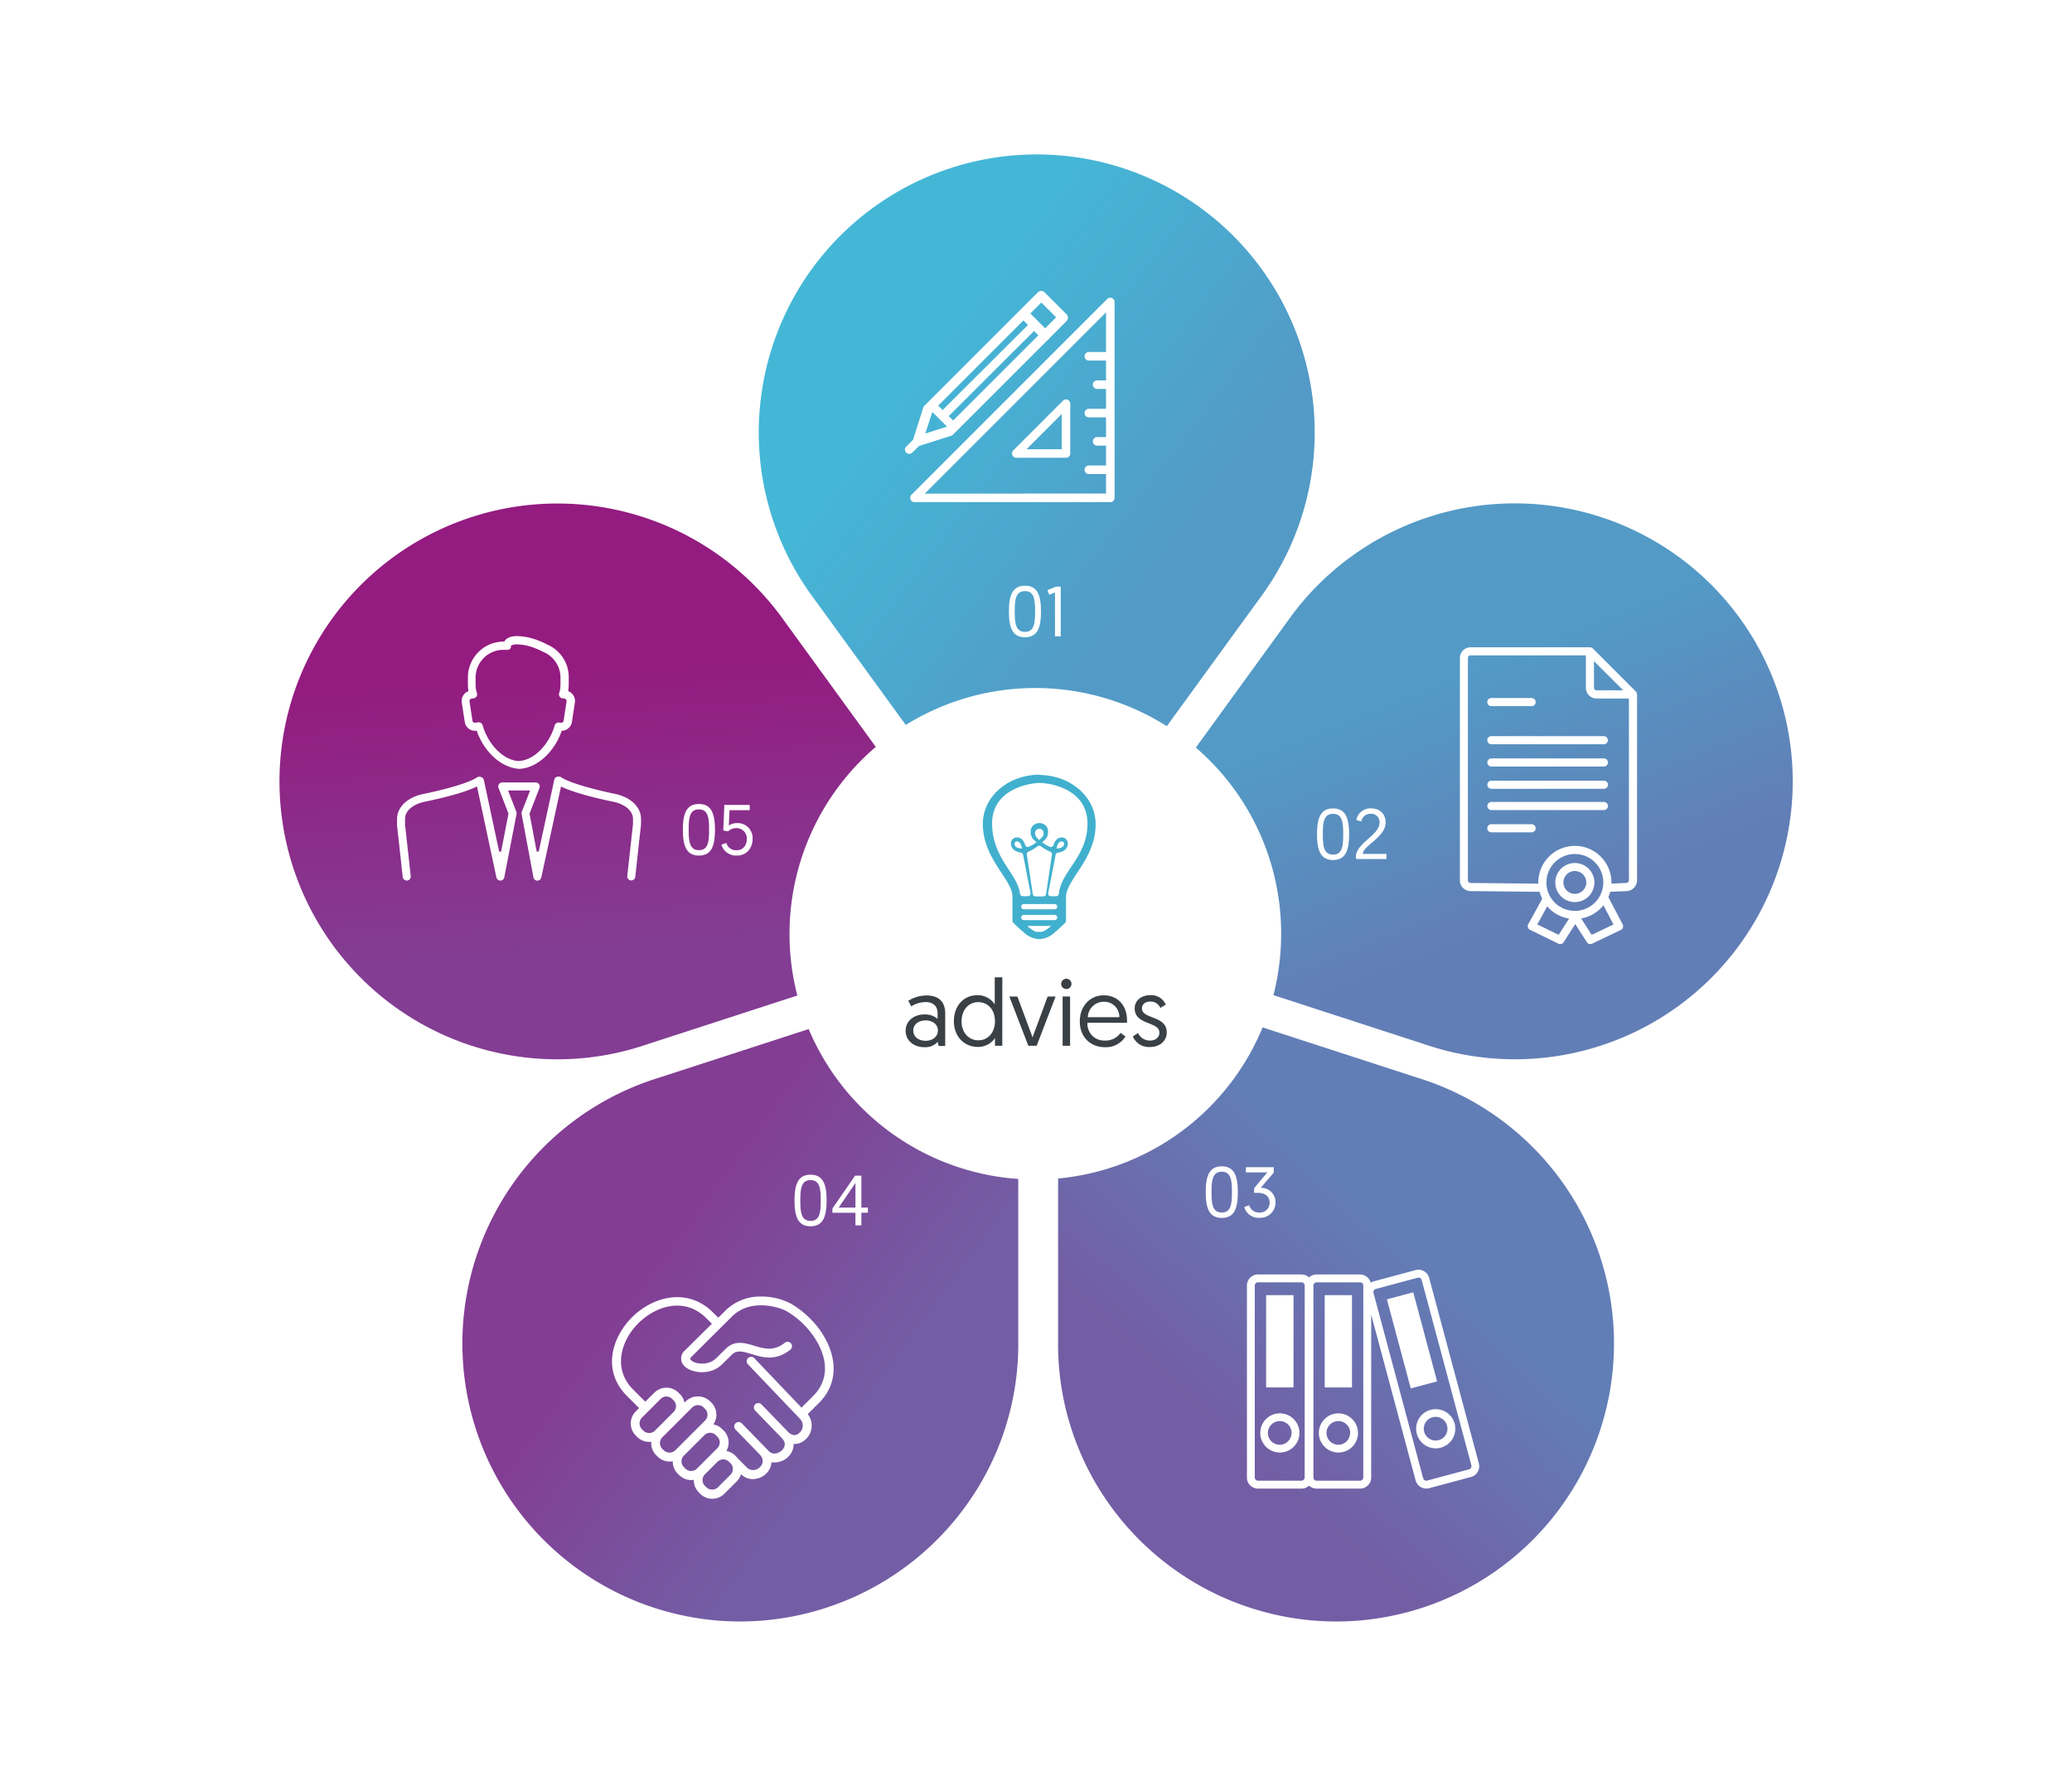<svg xmlns="http://www.w3.org/2000/svg" viewBox="0 0 700 600">
  <defs>
    <style>
      .bbf9ecfe-758c-4a68-997b-c326a0f3c88e{fill:none;}.\34 d2f0021-baee-40ed-8f79-bccb6a501d7c{fill:#fff;}.\31 7b1b79c-95f0-48e5-9088-7533d0d09122{fill:url(#5ab76568-e3de-4b50-b6e9-da34a8132b8a);}.\34 2a569e6-06a9-4155-9af5-c9b8efd7c687{fill:url(#a5a674e8-ba87-46ce-a05b-3e2092ff90e0);}.\35 4a3e3e8-287a-4a09-9735-6efce11409f7{fill:url(#c23ebd36-41fc-4da6-bcd8-7d2ddca151e0);}.\31 bf5e3fe-e988-4a12-a647-3c45f04563a0{fill:url(#b898a2d7-24e7-4e4e-9b68-f230ba523210);}.\31 155fd87-97e0-4b30-a1ab-131cc6ef7824{fill:url(#ff084cfb-bb68-4722-af6c-d9de67b402b6);}.\35 891b6e0-5445-44b3-a48c-24f1dbe52b5e{fill:#394046;}.e9387483-69fe-4a9c-aa1d-c79757eed7cb{clip-path:url(#f00dd264-68cf-42af-b53c-81723f909f2f);}.\34 94073a7-6022-4af6-b0c0-47b87648ae6d{fill:url(#bedeafe0-f886-46c1-8600-c68c098efd5d);}
    </style>
    <linearGradient id="5ab76568-e3de-4b50-b6e9-da34a8132b8a" x1="492.78" y1="227.73" x2="524.01" y2="306.39" gradientUnits="userSpaceOnUse">
      <stop offset="0" stop-color="#539ac6"/>
      <stop offset="1" stop-color="#627eb6"/>
    </linearGradient>
    <linearGradient id="a5a674e8-ba87-46ce-a05b-3e2092ff90e0" x1="474.57" y1="419.12" x2="413.64" y2="485.44" gradientUnits="userSpaceOnUse">
      <stop offset="0" stop-color="#627eb6"/>
      <stop offset="1" stop-color="#735da4"/>
    </linearGradient>
    <linearGradient id="c23ebd36-41fc-4da6-bcd8-7d2ddca151e0" x1="289.46" y1="478.72" x2="217.74" y2="426.28" gradientUnits="userSpaceOnUse">
      <stop offset="0" stop-color="#735da4"/>
      <stop offset="1" stop-color="#833d93"/>
    </linearGradient>
    <linearGradient id="b898a2d7-24e7-4e4e-9b68-f230ba523210" x1="199.52" y1="320.73" x2="192.58" y2="225.1" gradientUnits="userSpaceOnUse">
      <stop offset="0" stop-color="#833d93"/>
      <stop offset="1" stop-color="#941b80"/>
    </linearGradient>
    <linearGradient id="ff084cfb-bb68-4722-af6c-d9de67b402b6" x1="309.35" y1="122.65" x2="396.5" y2="188.2" gradientUnits="userSpaceOnUse">
      <stop offset="0" stop-color="#44b7d6"/>
      <stop offset="1" stop-color="#539ac6"/>
    </linearGradient>
    <clipPath id="f00dd264-68cf-42af-b53c-81723f909f2f">
      <path class="bbf9ecfe-758c-4a68-997b-c326a0f3c88e" d="M350.24 314.84c-1.2-.15-3.21-2-3.21-2h8.07s-2 1.85-3.21 2h-1.64zm-4.35-5.74h10.41a.89.89 0 0 1 .89.89.89.89 0 0 1-.89.89h-10.41a.89.89 0 0 1-.89-.88.89.89 0 0 1 .89-.9zm0-3.66h10.41a.89.89 0 0 1 .89.89.89.89 0 0 1-.89.89h-10.41a.89.89 0 0 1-.89-.89.89.89 0 0 1 .89-.89zm1.48-17.67a13.87 13.87 0 0 0 3.19-1.86.91.91 0 0 1 1.1 0 13.84 13.84 0 0 0 3.19 1.86.88.88 0 0 1 .55 1l-2 13.33a.89.89 0 0 1-.88.76h-2.73a.89.89 0 0 1-.88-.76l-2-13.33a.88.88 0 0 1 .46-1zm-4.62-2.63a.81.81 0 0 1 .83-.88c1.15 0 1.57 1.64 1.71 2.43-.86 0-2.54-.28-2.54-1.55m15.9-.88a.8.8 0 0 1 .83.88c0 1.27-1.68 1.51-2.54 1.55.13-.76.55-2.43 1.71-2.43m-8.46-1.41a1.88 1.88 0 0 1-.4-2 1.46 1.46 0 0 1 2.66 0 1.86 1.86 0 0 1-.38 2 12 12 0 0 1-1 1 11.8 11.8 0 0 1-.92-1m-15-4.55c0-11.5 12.08-13.68 16-13.77h.25c3.95.09 16 2.27 16 13.77 0 11.21-9 16.08-9.68 23.66a.91.91 0 0 1-.89.85H355a.89.89 0 0 1-.88-1.07l2.52-12.95a.87.87 0 0 1 .74-.71c1.73-.2 3.36-1.14 3.36-3a2 2 0 0 0-2.07-2.13c-1.56 0-2.39 1.33-2.76 2.61a.91.91 0 0 1-1.24.55 11.89 11.89 0 0 1-2.59-1.53c.34-.32.81-.67 1.15-1.05a3.84 3.84 0 0 0 .56-3.91 3.06 3.06 0 0 0-5.32 0 3.86 3.86 0 0 0 .59 3.94c.33.36.79.7 1.12 1a11.9 11.9 0 0 1-2.64 1.55.88.88 0 0 1-1.19-.59c-.38-1.28-1.2-2.59-2.75-2.59a2 2 0 0 0-2.07 2.13c0 1.81 1.63 2.76 3.36 3a.87.87 0 0 1 .74.71l2.52 12.95a.89.89 0 0 1-.88 1.07h-1.77a.88.88 0 0 1-.89-.77c-.64-6.7-9.43-11.94-9.43-23.75m15.91-16.55h-.25c-10.49.22-18.8 7.46-18.8 16.67 0 11.88 10 18.7 10 24.52v8.2a.88.88 0 0 0 .26.63c.6.6 2.15 2.12 3.71 3.4a8 8 0 0 0 5.05 2.16h.12a8 8 0 0 0 5-2.16c1.57-1.29 3.12-2.81 3.71-3.4a.88.88 0 0 0 .26-.63V305v-2c0-5.81 10-12.64 10-24.52 0-9.21-8.31-16.45-18.8-16.67h-.25"/>
    </clipPath>
    <linearGradient id="bedeafe0-f886-46c1-8600-c68c098efd5d" x1="341.59" y1="1975.11" x2="342.07" y2="1975.11" gradientTransform="matrix(0 1792.9 1792.9 0 -3540796.2 -612094.3)" gradientUnits="userSpaceOnUse">
      <stop offset="0" stop-color="#41b0ce"/>
      <stop offset=".08" stop-color="#49a2c7"/>
      <stop offset=".23" stop-color="#5d7fb4"/>
      <stop offset=".43" stop-color="#7d4596"/>
      <stop offset=".56" stop-color="#951b80"/>
      <stop offset=".61" stop-color="#a4176b"/>
      <stop offset=".73" stop-color="#bf1045"/>
      <stop offset=".84" stop-color="#d20a2a"/>
      <stop offset=".93" stop-color="#de0719"/>
      <stop offset="1" stop-color="#e20613"/>
    </linearGradient>
  </defs>
  <circle class="4d2f0021-baee-40ed-8f79-bccb6a501d7c" cx="350" cy="315.49" r="83.03" id="1e4faecb-adab-43b8-b843-fac712c1c357" data-name="Laag 5"/>
  <g id="35cc5da1-ecae-4d43-bbdf-dea8e3579918" data-name="Laag 4">
    <path class="17b1b79c-95f0-48e5-9088-7533d0d09122" d="M432.82 315.5a83.2 83.2 0 0 1-2.61 20.72l51.27 16.66a93.91 93.91 0 1 0-46.42-143.11L404 252.58a82.83 82.83 0 0 1 28.82 62.92z"/>
    <path class="42a569e6-06a9-4155-9af5-c9b8efd7c687" d="M357.47 398.17v54.43a93.18 93.18 0 0 0 17.93 56.52 94.28 94.28 0 0 0 76.06 38.72 93.92 93.92 0 0 0 27.76-183.61l-52.66-17.11a83.09 83.09 0 0 1-69.09 51.05z"/>
    <path class="54a3e3e8-287a-4a09-9735-6efce11409f7" d="M273.2 347.68l-50.84 16.52A93.92 93.92 0 0 0 250 547.84a94.27 94.27 0 0 0 76.06-38.72A93.12 93.12 0 0 0 344 452.69v-54.37a83.08 83.08 0 0 1-70.8-50.64z"/>
    <path class="1bf5e3fe-e988-4a12-a647-3c45f04563a0" d="M295.87 252.34L265 209.84a93.89 93.89 0 1 0-76.74 148.06 93.44 93.44 0 0 0 30.17-5l50.94-16.55a83.12 83.12 0 0 1 26.5-84z"/>
    <path class="1155fd87-97e0-4b30-a1ab-131cc6ef7824" d="M394.2 245.34l31.25-43a93.91 93.91 0 1 0-150.45-.07l31 42.66a83 83 0 0 1 88.2.42z"/>
  </g>
  <g id="734e7e3d-3e71-4284-8186-97165dc3015a" data-name="Laag 1">
    <path class="4d2f0021-baee-40ed-8f79-bccb6a501d7c" d="M346.27 215.31c-4.2 0-5.42-3.19-5.42-8.71s1.22-8.71 5.42-8.71 5.42 3.19 5.42 8.71-1.22 8.71-5.42 8.71zm0-1.82c3.17 0 3.43-3 3.43-6.89s-.26-6.89-3.43-6.89-3.46 3-3.46 6.89.29 6.89 3.46 6.89zM353.88 199.35l2.9-1.15h1.58V215h-1.94v-14.83l-1.94.79z"/>
    <path class="5891b6e0-5445-44b3-a48c-24f1dbe52b5e" d="M312.37 342.74a6.33 6.33 0 0 1 4.38 1.5v-2c0-2.34-1.57-3.68-4-3.68a9.54 9.54 0 0 0-4.9 1.44l-1-1.86a11.72 11.72 0 0 1 6.14-1.82c4.54 0 6.34 2.53 6.34 6.08v11h-2.23l-.29-1.41a5.67 5.67 0 0 1-4.51 1.82c-3.65 0-6.34-2.3-6.34-5.54s2.66-5.53 6.41-5.53zm.35 8.9c2.43 0 4.13-1.44 4.13-3.46s-1.66-3.42-4.16-3.42-4.16 1.47-4.16 3.42 1.63 3.46 4.19 3.46zM338.61 353.33h-2.46v-2.62a6.81 6.81 0 0 1-5.76 3c-4.77 0-8.13-3.62-8.13-8.7s3.2-8.77 7.94-8.77a6.81 6.81 0 0 1 5.86 3.1v-9.14h2.56zm-8.13-14.75c-3.26 0-5.63 2.69-5.63 6.5s2.46 6.4 5.66 6.4c3.49 0 5.63-2.91 5.63-6.4 0-4.13-2.56-6.5-5.66-6.5zM347.41 353.33L341 336.69h2.72l5.12 13.79 5.09-13.79h2.69l-6.4 16.64zM360.24 330.68a1.74 1.74 0 1 1-1.73 1.73 1.73 1.73 0 0 1 1.73-1.73zm-1.25 6h2.53v16.64H359zM372.85 336.28c4.9 0 7.9 3.52 7.9 8.51v.77h-13.37a5.65 5.65 0 0 0 6 6 6.09 6.09 0 0 0 5.18-2.59l1.66 1.22a7.74 7.74 0 0 1-6.88 3.62c-5.06 0-8.54-3.55-8.54-8.67-.02-5.37 3.63-8.86 8.05-8.86zm5.31 7.39a5.11 5.11 0 0 0-5.31-5.22 5.38 5.38 0 0 0-5.34 5.22zM384.46 349a4.43 4.43 0 0 0 4.16 2.56c1.66 0 3.07-1 3.07-2.66 0-3.84-8.35-2.53-8.35-8.16 0-2.82 2.34-4.51 5.34-4.51a5.28 5.28 0 0 1 5.15 3.2l-1.83 1.1a3.55 3.55 0 0 0-3.46-2.14c-1.54 0-2.75.86-2.75 2.3 0 3.74 8.38 2.34 8.38 8.13 0 2.94-2.43 4.93-5.66 4.93a5.94 5.94 0 0 1-5.79-3.55z"/>
    <path class="4d2f0021-baee-40ed-8f79-bccb6a501d7c" d="M450.36 290.56c-4.2 0-5.42-3.19-5.42-8.71s1.22-8.71 5.42-8.71 5.42 3.19 5.42 8.71-1.22 8.71-5.42 8.71zm0-1.82c3.17 0 3.43-3 3.43-6.89s-.26-6.89-3.43-6.89-3.46 3-3.46 6.89.29 6.89 3.46 6.89zM458.06 289.53c0-4.68 8-7.3 8-11.59a2.83 2.83 0 0 0-3-3 3.1 3.1 0 0 0-3.14 2.59l-1.7-.48a4.83 4.83 0 0 1 4.9-3.94c3.19 0 5 2.06 5 4.75 0 5-7.51 7.73-7.73 10.63h8v1.73h-10.2zM412.76 411.48c-4.2 0-5.42-3.19-5.42-8.71s1.22-8.71 5.42-8.71 5.42 3.19 5.42 8.71-1.18 8.71-5.42 8.71zm0-1.82c3.17 0 3.43-3 3.43-6.89s-.26-6.89-3.43-6.89-3.46 3-3.46 6.89.29 6.88 3.46 6.88zM430.31 396.19l-4.39 5.14a4.81 4.81 0 0 1 5 4.94 5.14 5.14 0 0 1-5.33 5.18 5 5 0 0 1-5.23-3.65l1.66-.6a3.41 3.41 0 0 0 3.55 2.47 3.25 3.25 0 0 0 3.36-3.36c0-1.92-1.37-3.29-3.94-3.29h-1.3v-1.56l4.44-5.35h-7.23v-1.75h9.41zM273.84 414.31c-4.2 0-5.42-3.19-5.42-8.71s1.22-8.71 5.42-8.71 5.42 3.19 5.42 8.71-1.26 8.71-5.42 8.71zm0-1.82c3.17 0 3.43-3 3.43-6.89s-.26-6.89-3.43-6.89-3.46 3-3.46 6.89.29 6.89 3.46 6.89zM281.23 408.29l7.66-11.09H291V408h2.21v1.73H291V414h-2v-4.25h-7.8zM289 408v-8.3l-5.66 8.3zM236.12 289.06c-4.2 0-5.42-3.19-5.42-8.71s1.22-8.71 5.42-8.71 5.42 3.19 5.42 8.71-1.22 8.71-5.42 8.71zm0-1.82c3.17 0 3.43-3 3.43-6.89s-.26-6.89-3.43-6.89-3.46 3-3.46 6.89.34 6.89 3.46 6.89zM252.29 283.52a3.47 3.47 0 0 0-3.53-3.74 4 4 0 0 0-2.78 1.1l-1.63-.29.36-8.64h8.57v1.78h-6.82l-.24 5.18a4.92 4.92 0 0 1 2.81-.82 5.05 5.05 0 0 1 5.23 5.33c0 3.19-2.09 5.64-5.26 5.64a5.21 5.21 0 0 1-5.3-3.67l1.68-.6a3.38 3.38 0 0 0 3.55 2.47c2.07 0 3.36-1.65 3.36-3.74z"/>
  </g>
  <g id="0ef4002b-e3a1-4347-9c11-055a4277e7da" data-name="Laag 3">
    <path class="4d2f0021-baee-40ed-8f79-bccb6a501d7c" d="M376.55 102v66.2a1.45 1.45 0 0 1-1.45 1.45h-66.18a1.45 1.45 0 0 1-1-2.47L374.08 101a1.45 1.45 0 0 1 2.47 1zm-2.89 64.74v-6.58h-5.92a1.45 1.45 0 0 1 0-2.89h5.92v-6.7h-3.12a1.45 1.45 0 0 1 0-2.89h3.12V141h-5.92a1.45 1.45 0 0 1 0-2.89h5.92v-6.7h-3.12a1.45 1.45 0 0 1 0-2.89h3.12v-6.7h-5.92a1.45 1.45 0 0 1 0-2.89h5.92v-13.4l-61.25 61.25zm-12.08-30.35v16.82a1.45 1.45 0 0 1-1.45 1.45h-16.82a1.45 1.45 0 0 1-1-2.47l16.82-16.82a1.45 1.45 0 0 1 1-.42 1.43 1.43 0 0 1 .55.11 1.44 1.44 0 0 1 .9 1.35zm-2.89 3.49l-11.89 11.9h11.88zm-50.62 13.16a1.45 1.45 0 0 1-2.06-2l2.46-2.48 3.43-10.81a1.66 1.66 0 0 1 .41-.67l38.29-38.29a1.65 1.65 0 0 1 2.33 0l7.38 7.38a1.65 1.65 0 0 1 0 2.33l-5.73 5.73a1.48 1.48 0 0 1-.61.61l-32 32a1.66 1.66 0 0 1-.67.41l-10.81 3.43zm8.89-16l1.5 1.5 28.83-28.75-1.54-1.54zm33.84-23.75l-1.46-1.46-28.83 28.75 1.5 1.5zm-2.71-7.38l5 5 3.7-3.7-5-5zm-35.49 40.56l7.35-2.33-2.48-2.48-2.48-2.48zM175.39 257.1c4.94-.25 10.1-5.42 12-12a1.36 1.36 0 0 1 1.3-1h.21l.59.09h.13a.81.81 0 0 0 .79-.68l1-6.55a.82.82 0 0 0-.67-.92l-.74-.11a1.35 1.35 0 0 1-1.09-1.75 9.29 9.29 0 0 0 .44-2.84v-2.41a9.37 9.37 0 0 0-5.76-8.65 25.12 25.12 0 0 0-2.81-1.27 17.67 17.67 0 0 0-6.12-1.3 3.77 3.77 0 0 0-1.94.39l-.13.11v.17a1 1 0 0 1-.31.88 1.15 1.15 0 0 1-.94.29h-1.28a9.39 9.39 0 0 0-9.38 9.38v2.41a9.31 9.31 0 0 0 .44 2.84 1.35 1.35 0 0 1-1.09 1.75l-.74.11a.82.82 0 0 0-.67.92l1 6.55a.82.82 0 0 0 .81.68h.11l1-.16h.21a1.36 1.36 0 0 1 1.3 1c1.89 6.65 7.13 11.85 12.19 12.1zm-14.73-10.19h-.2a3.53 3.53 0 0 1-3.45-3l-1-6.56a3.49 3.49 0 0 1 .64-2.61 3.53 3.53 0 0 1 1.35-1.11l.24-.11v-.26a12.06 12.06 0 0 1-.16-2v-2.41a12.11 12.11 0 0 1 12.11-12.09h.19l.1-.16c.68-1.1 2.1-1.69 4.12-1.69h.31a21.13 21.13 0 0 1 6.92 1.48 26 26 0 0 1 3 1.36 11.94 11.94 0 0 1 7.31 11.09v2.41a12.1 12.1 0 0 1-.16 2v.26l.24.11a3.54 3.54 0 0 1 2 3.72l-1 6.55a3.55 3.55 0 0 1-3.22 3h-.22l-.08.21c-2.54 7.17-8.38 12.38-14.2 12.67-5.92-.29-11.82-5.5-14.37-12.67l-.09-.24zm11.16 20.61l2.62 6.75a1.36 1.36 0 0 1 .07.75l-4.15 21.41a1.36 1.36 0 0 1-2.66 0l-6.46-30.3-.09-.42-.39.19c-5.09 2.41-14.62 4.44-17.41 5-2.42.49-6.51 2.27-6.51 5.83v1.88l1.92 17.39a1.36 1.36 0 0 1-1.2 1.5h-.16a1.35 1.35 0 0 1-1.34-1.21l-1.93-17.5v-2c0-4.64 4.36-7.61 8.69-8.49 5.33-1.08 15.19-3.48 18.3-5.64a1.36 1.36 0 0 1 .57-.23h.21a1.58 1.58 0 0 1 1.55 1l5.18 24.29h.67l2.46-12.72v-.19l-3.34-8.61a1.36 1.36 0 0 1 1.26-1.85H181a1.36 1.36 0 0 1 1.26 1.85l-3.34 8.62v.19l2.39 12.69h.69l5.26-24.26a1.35 1.35 0 0 1 1.34-1.07H189.01a1.37 1.37 0 0 1 .57.23c3.11 2.15 13 4.56 18.29 5.64 4.32.88 8.69 3.84 8.69 8.49v1.82l-1.94 17.69a1.34 1.34 0 0 1-1.33 1.21h-.17a1.36 1.36 0 0 1-1.2-1.5l1.93-17.52v-1.69c0-3.56-4.09-5.34-6.51-5.83-2.8-.57-12.32-2.6-17.42-5l-.39-.18-.09.42-6.57 30.31a1.39 1.39 0 0 1-1.23 1.07h-.11a1.36 1.36 0 0 1-1.31-1.1l-4-21.41a1.35 1.35 0 0 1 .07-.74l2.62-6.75.18-.47h-7.4zM553.06 234.61v62.86a3.69 3.69 0 0 1-3.55 3.6l-5.46.23H544a12.24 12.24 0 0 1-.63 1.8l4.83 9.22a1.37 1.37 0 0 1-.62 1.87l-9.73 4.65a1.37 1.37 0 0 1-1.74-.5l-3.93-6.12-3.93 6.12a1.37 1.37 0 0 1-1.75.49l-9.6-4.68a1.37 1.37 0 0 1-.6-1.89l4.73-8.61a12.25 12.25 0 0 1-.89-2.35l-23.34-.23a3.62 3.62 0 0 1-3.59-3.6v-75.18a3.61 3.61 0 0 1 3.6-3.6h40.39a1.36 1.36 0 0 1 .81.31l.09.08 14.55 14.55a1.37 1.37 0 0 1 .35.86s.06.1.06.12zm-14.55-2.24a.86.86 0 0 0 .86.86h9l-9.87-9.87zm3.15 65.78a9.61 9.61 0 1 0-9.61 9.61 9.62 9.62 0 0 0 9.6-9.61zm-11.56 12.2a12.34 12.34 0 0 1-7.39-4.12l-3.35 6.1 7.21 3.52zm11.6-4.5a12.35 12.35 0 0 1-7.52 4.47l3.56 5.53 7.36-3.51zm8.61-69.85h-10.94a3.61 3.61 0 0 1-3.6-3.6v-10.98h-39a.86.86 0 0 0-.86.86v75.18a.9.9 0 0 0 .87.86l22.92.23v-.41a12.35 12.35 0 1 1 24.7 0v.39l5-.21a1 1 0 0 0 .92-.86zm-11.67 62.18a6.6 6.6 0 1 1-6.6-6.6 6.61 6.61 0 0 1 6.61 6.57zm-2.74 0A3.86 3.86 0 1 0 532 302a3.87 3.87 0 0 0 3.91-3.85zm-32.07-59.6h13.61a1.37 1.37 0 0 0 0-2.74h-13.61a1.37 1.37 0 1 0 0 2.74zm-1.37 11.51a1.37 1.37 0 0 0 1.37 1.37h38a1.37 1.37 0 0 0 0-2.74h-38a1.37 1.37 0 0 0-1.37 1.34zm39.39 6.15h-38a1.37 1.37 0 1 0 0 2.74h38a1.37 1.37 0 0 0 0-2.74zm0 7.52h-38a1.37 1.37 0 1 0 0 2.74h38a1.37 1.37 0 0 0 0-2.74zm0 7.19h-38a1.37 1.37 0 1 0 0 2.74h38a1.37 1.37 0 0 0 0-2.74zm-24.41 7.52h-13.61a1.37 1.37 0 1 0 0 2.74h13.61a1.37 1.37 0 0 0 0-2.74zM427.74 437.59v31.16H437v-31.16zm19.8 0v31.16h9.21v-31.16zM439 484.13a6.62 6.62 0 1 1-6.62-6.62 6.63 6.63 0 0 1 6.62 6.62zm-2.65 0a4 4 0 1 0-4 4 4 4 0 0 0 3.97-4zm22.45 0a6.62 6.62 0 1 1-6.62-6.62 6.63 6.63 0 0 1 6.59 6.62zm-2.65 0a4 4 0 1 0-4 4 4 4 0 0 0 3.96-4zM497 499l-14.17 3.8a3.75 3.75 0 0 1-4.59-2.65l-15-56v55.05a3.75 3.75 0 0 1-3.74 3.74h-14.69a3.73 3.73 0 0 1-2.56-1 3.73 3.73 0 0 1-2.56 1H425a3.75 3.75 0 0 1-3.74-3.74v-64.87a3.75 3.75 0 0 1 3.74-3.74h14.67a3.73 3.73 0 0 1 2.56 1 3.73 3.73 0 0 1 2.56-1h14.67a3.75 3.75 0 0 1 3.61 2.77 3.73 3.73 0 0 1 1-.44l14.17-3.8a3.75 3.75 0 0 1 4.59 2.65l16.78 62.64A3.75 3.75 0 0 1 497 499zm-56.22-64.66a1.09 1.09 0 0 0-1.09-1.09H425a1.09 1.09 0 0 0-1.09 1.09v64.84a1.09 1.09 0 0 0 1.09 1.09h14.67a1.11 1.11 0 0 0 1.09-1.09zm19.8 0a1.09 1.09 0 0 0-1.09-1.09h-14.68a1.09 1.09 0 0 0-1.09 1.09v64.84a1.09 1.09 0 0 0 1.09 1.09h14.67a1.11 1.11 0 0 0 1.09-1.09zm36.51 60.76l-16.79-62.64a1.09 1.09 0 0 0-1.34-.77l-14.17 3.8a1.09 1.09 0 0 0-.77 1.34l16.78 62.63a1.1 1.1 0 0 0 1.34.77l14.17-3.8a1.11 1.11 0 0 0 .77-1.33zm-5.65-14.1a6.62 6.62 0 1 1-8.11-4.68 6.63 6.63 0 0 1 8.11 4.68zm-2.56.69a4 4 0 1 0-.4 3 4 4 0 0 0 .4-2.98zM468.55 439l8.06 30.1 8.9-2.38-8.06-30.1-8.9 2.38zM238.64 502.51l-.49-.49a2.76 2.76 0 0 1 0-3.9l4.24-4.24a2.73 2.73 0 0 1 1.95-.8 2.74 2.74 0 0 1 1.95.8l.49.49a2.76 2.76 0 0 1 0 3.9l-4.24 4.24a2.85 2.85 0 0 1-3.89 0m-7.11-6.32l-.49-.49a2.76 2.76 0 0 1 0-3.9l6.91-6.91a2.76 2.76 0 0 1 3.9 0l.49.49a2.76 2.76 0 0 1 0 3.9l-6.9 6.9a2.76 2.76 0 0 1-3.9 0m-7.3-6.18l-.49-.49a2.77 2.77 0 0 1 0-3.9l10.07-10.07a2.77 2.77 0 0 1 3.9 0l.49.49a2.77 2.77 0 0 1 0 3.9L228.15 490a2.85 2.85 0 0 1-3.9 0m-6.89-6.64l-.49-.49a2.77 2.77 0 0 1 0-3.9l6.32-6.33a2.76 2.76 0 0 1 3.9 0l.49.49a2.77 2.77 0 0 1 0 3.9l-6.32 6.33a2.79 2.79 0 0 1-3.9 0m57.08-37.07a31 31 0 0 0-7.35-5.9 21.59 21.59 0 0 0-9.89-2.34 16.7 16.7 0 0 0-11.94 4.57l-2.59 2.57-2.05-2c-8.45-8.22-20.1-5.2-27.23 2-6.71 6.8-10.06 18-1.57 26.46l4.09 4.08-1.14 1.14a5.75 5.75 0 0 0 0 8.12l.49.49a5.75 5.75 0 0 0 4.74 1.64v.46a5.7 5.7 0 0 0 1.68 4.06l.49.49a5.81 5.81 0 0 0 5.12 1.58 5.73 5.73 0 0 0 1.68 4.18l.49.49a5.75 5.75 0 0 0 4.94 1.61 5.74 5.74 0 0 0 1.68 4.22l.49.49a5.76 5.76 0 0 0 8.12 0l4.24-4.24a5.67 5.67 0 0 0 1.41-2.4 5.58 5.58 0 0 0 4 1.67 6.58 6.58 0 0 0 4.51-1.86 5.71 5.71 0 0 0 1.78-3.84 6.65 6.65 0 0 0 5.66-1.84 5.86 5.86 0 0 0 1.82-4.33 5.46 5.46 0 0 0 4.09-1.59 6.28 6.28 0 0 0 .68-8.49l3.95-3.94c8.28-8.4 4.78-19.9-2.39-27.6zm-3.66 29.3l-15.94-16.71a1.49 1.49 0 0 0-2.16 2.06l17.76 18.61a3.26 3.26 0 0 1-.35 4.54c-.68.66-2.1 1.48-3.9-.37l-8.94-9.23a1.49 1.49 0 1 0-2.14 2.08l.53.54.09.1 8.31 8.57c2 2 .74 3.63.13 4.22-1 1-3 1.71-4.41.3l-9.15-9.4a1.49 1.49 0 1 0-2.14 2.08l7.68 7.89c.22.21.31.34.49.53 1.95 2 .67 3.72.09 4.28a3.1 3.1 0 0 1-4.34.2l-3.21-3.23c-.1-.12-.18-.24-.29-.35l-.49-.49a5.68 5.68 0 0 0-3-1.58 5.75 5.75 0 0 0-.92-6.91l-.49-.49a5.71 5.71 0 0 0-3-1.58 5.76 5.76 0 0 0-.65-7.35l-.49-.49a5.89 5.89 0 0 0-8.12 0l-.48.48a5.68 5.68 0 0 0-1.55-2.88l-.49-.49a5.75 5.75 0 0 0-8.12 0l-3.09 3.05-4.09-4.08c-7-7-4.12-16.47 1.59-22.25 5.91-6 15.64-9.18 23-2l2 2-9.09 9a3.54 3.54 0 0 0-.17 5.32c2.41 2.43 8.8 3.25 12.69-.6l3.43-3.38c1.64-1.49 3.43-1 6.45-.13C257.49 458.6 262 460 267 456a1.49 1.49 0 0 0-1.85-2.34c-3.75 3-7 2-10.38 1-3-.9-6.35-1.92-9.36.82l-3.48 3.42c-2.66 2.62-7.15 2-8.48.63-.27-.27-.48-.48.15-1.11l13.78-13.71c6.43-6.26 16.2-2.92 18.28-1.76a27.92 27.92 0 0 1 6.63 5.33c5.74 6.17 9.81 16 2.42 23.38z"/>
    <path class="e9387483-69fe-4a9c-aa1d-c79757eed7cb 494073a7-6022-4af6-b0c0-47b87648ae6d" d="M304.214 289.55l46.846-46.847 46.845 46.846-46.845 46.845z"/>
  </g>
</svg>
